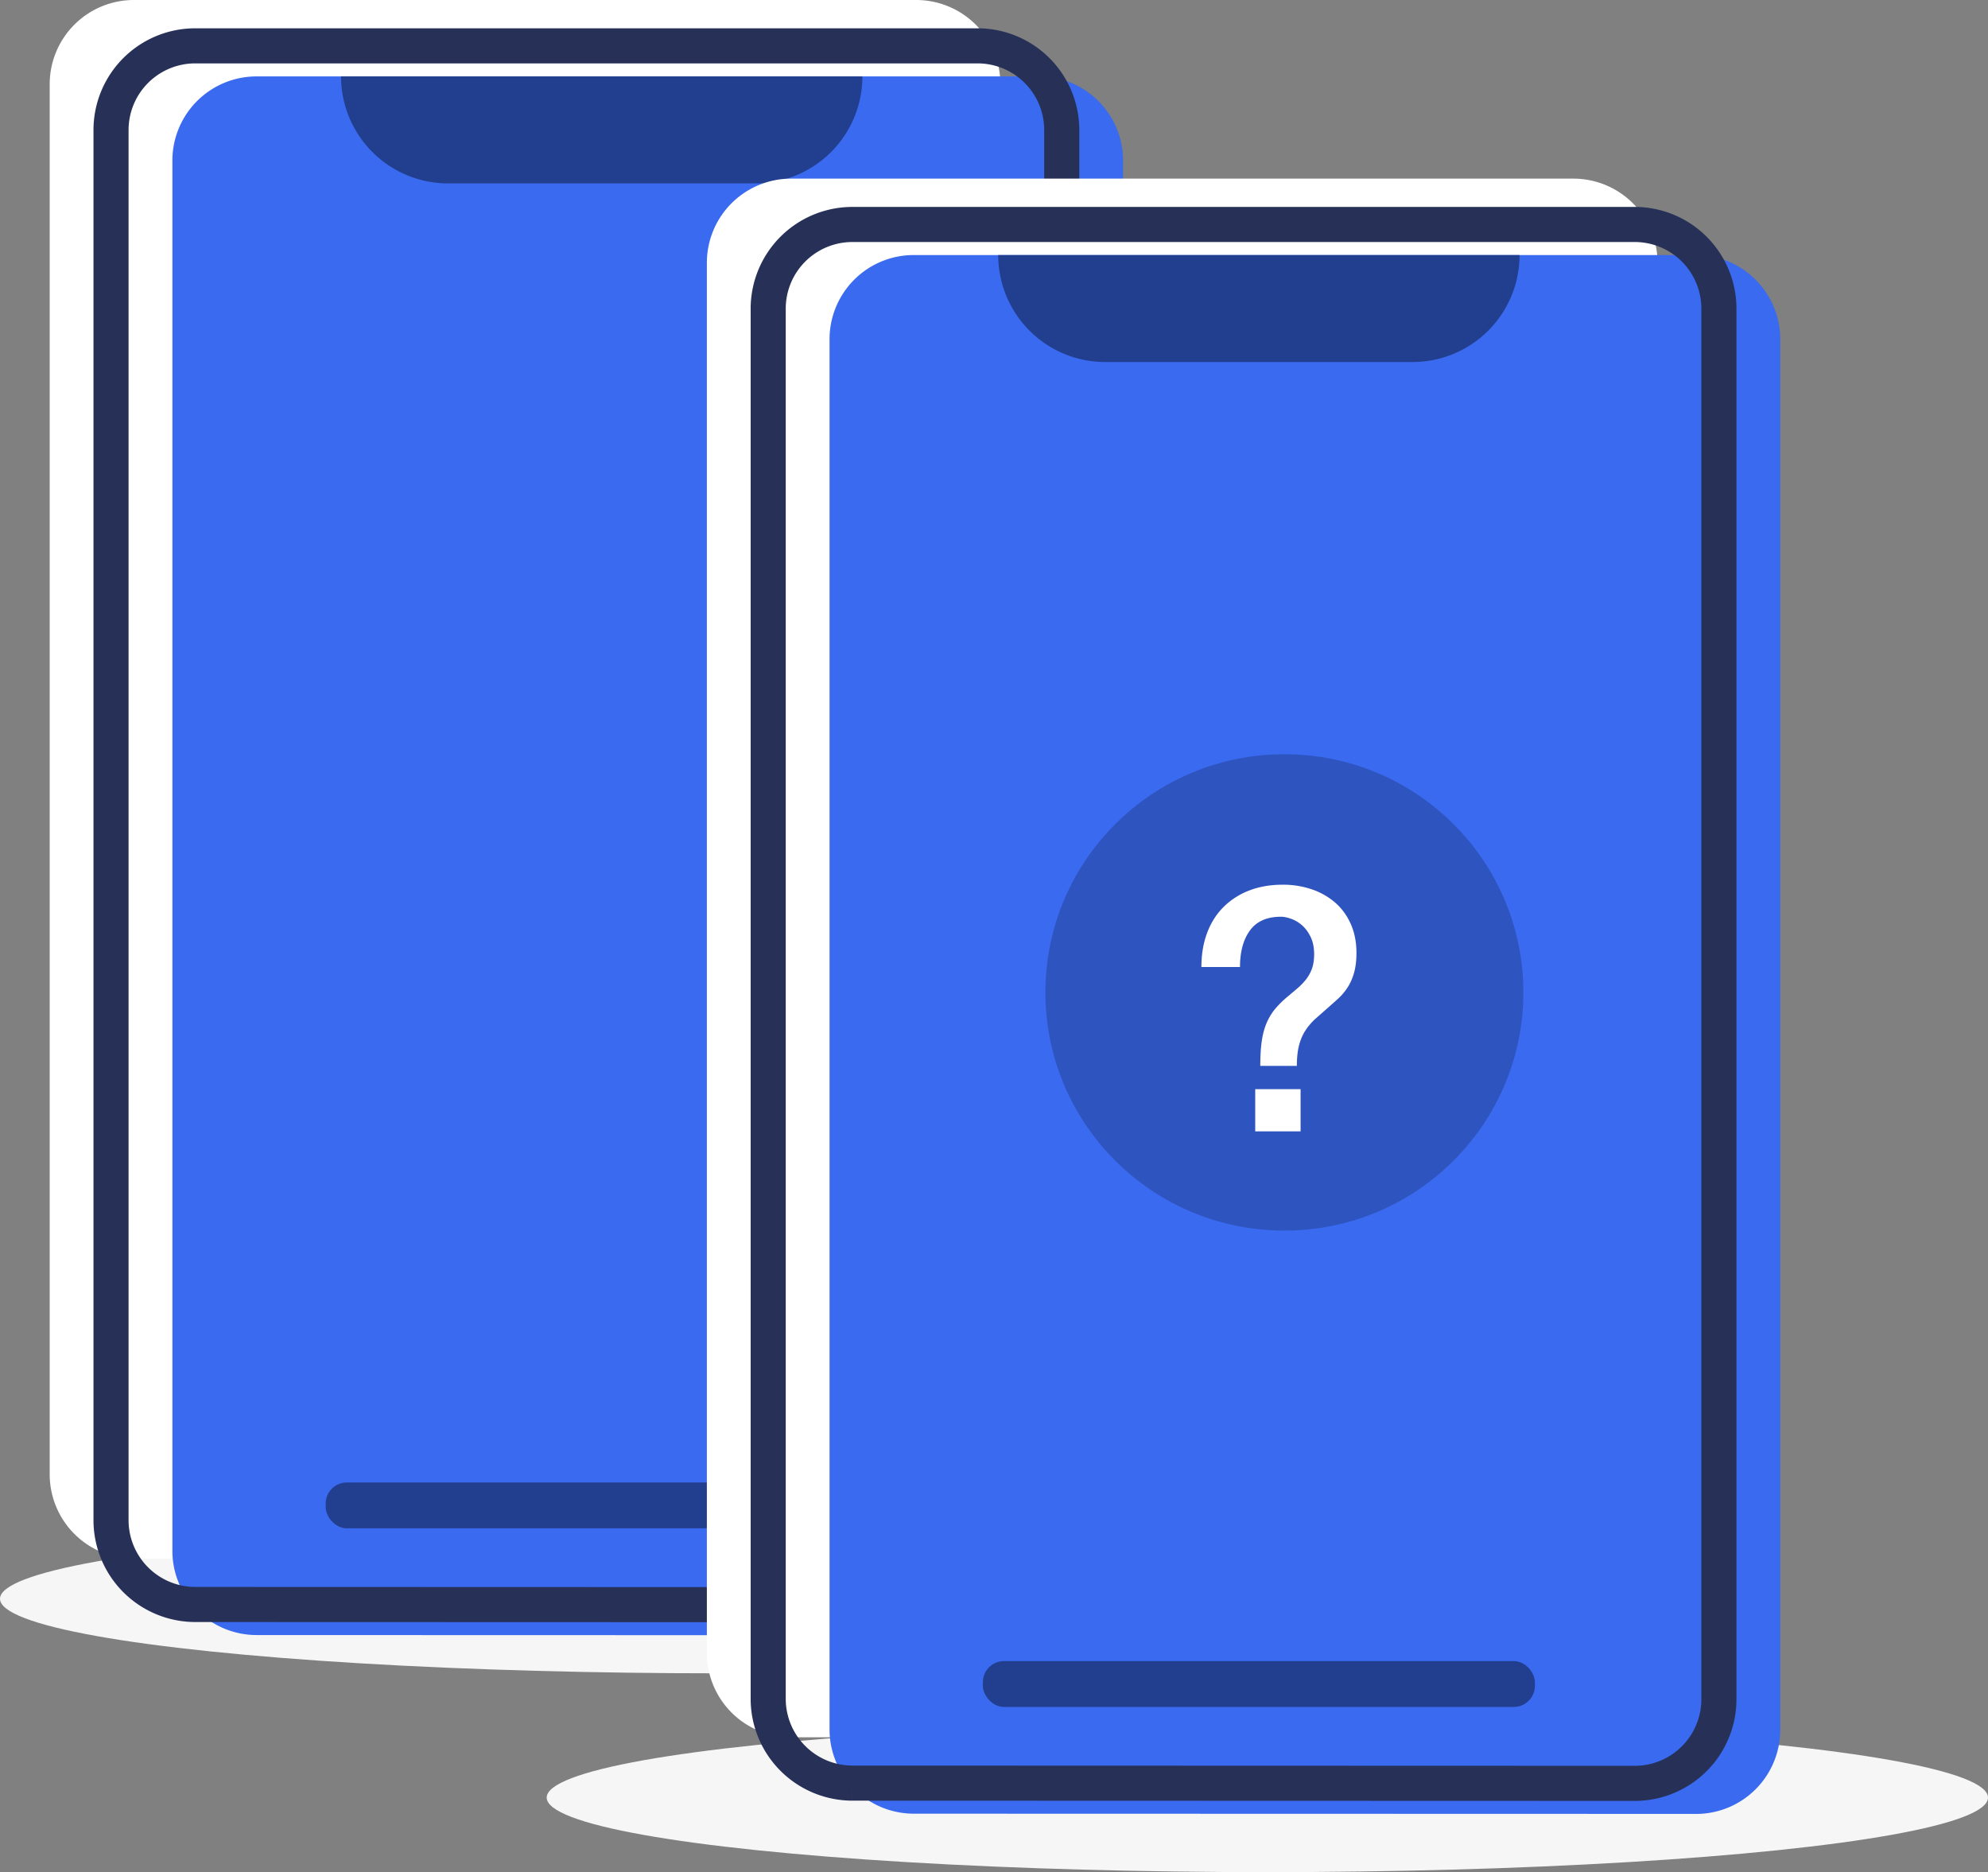 <svg xmlns="http://www.w3.org/2000/svg" width="120" height="113" fill="none" fill-rule="evenodd"><rect width="100%" height="100%" fill="#808080" stroke="none"/><g fill="#f6f6f6"><ellipse cx="76.5" cy="108.5" rx="43.5" ry="4.5"/><ellipse cx="43.5" cy="96.5" rx="43.5" ry="4.5"/></g><path fill="#fff" d="M8.082 0h47.222a5.082 5.082 0 0 1 5.082 5.082V89.01a5.08 5.08 0 0 1-5.08 5.082l-.002-.001-47.222-.013A5.09 5.09 0 0 1 3 88.994V5.082A5.082 5.082 0 0 1 8.082 0"/><path fill="#3a6aef" d="M15.487 4.612h47.222a5.082 5.082 0 0 1 5.082 5.082v83.929a5.08 5.08 0 0 1-5.08 5.082l-.002-.002-47.222-.013a5.09 5.09 0 0 1-5.082-5.083V9.694a5.082 5.082 0 0 1 5.082-5.082" style="mix-blend-mode:multiply"/><path fill="#223f8f" d="M20.586 4.612h31.47a6.46 6.46 0 0 1-6.457 6.458H27.043a6.46 6.46 0 0 1-6.457-6.458"/><path stroke="#273157" stroke-width="2.118" d="M11.784 2.767h47.223a5.083 5.083 0 0 1 5.082 5.082v83.929a5.08 5.08 0 0 1-5.08 5.082l-47.225-.015a5.09 5.09 0 0 1-5.082-5.083V7.849a5.083 5.083 0 0 1 5.082-5.082z"/><rect width="33.321" height="2.767" x="19.661" y="89.48" fill="#223f8f" rx="1.27"/><path fill="#fff" d="M47.75 10.782h47.222a5.082 5.082 0 0 1 5.082 5.082v83.928a5.08 5.08 0 0 1-5.08 5.082l-.002-.001-47.222-.013a5.09 5.09 0 0 1-5.082-5.084V15.864a5.082 5.082 0 0 1 5.082-5.082"/><path fill="#3a6aef" d="M55.155 15.394h47.222a5.082 5.082 0 0 1 5.082 5.082v83.929a5.08 5.08 0 0 1-5.08 5.082l-.002-.002-47.222-.013a5.09 5.09 0 0 1-5.082-5.083V20.476a5.082 5.082 0 0 1 5.082-5.082" style="mix-blend-mode:multiply"/><path fill="#223f8f" d="M60.254 15.394h31.47a6.46 6.46 0 0 1-6.457 6.458H66.711a6.46 6.46 0 0 1-6.457-6.458"/><path stroke="#273157" stroke-width="2.118" d="M51.452 13.549h47.223a5.083 5.083 0 0 1 5.082 5.082v83.929a5.08 5.08 0 0 1-5.08 5.082l-47.225-.015a5.09 5.09 0 0 1-5.082-5.083V18.631a5.083 5.083 0 0 1 5.082-5.082z"/><rect width="33.321" height="2.767" x="59.329" y="100.262" fill="#223f8f" rx="1.27"/><ellipse cx="77.528" cy="59.901" fill="#2e54bf" rx="14.425" ry="14.376"/><path fill="#fff" fill-rule="nonzero" d="M78.281 64.336c0-.488.045-.903.133-1.242s.215-.635.378-.886a3.71 3.71 0 0 1 .572-.682l.716-.632.654-.58c.218-.197.412-.42.582-.672s.307-.55.409-.896.153-.757.153-1.232c0-.652-.116-1.236-.347-1.752s-.549-.947-.95-1.293a4.24 4.24 0 0 0-1.41-.794 5.374 5.374 0 0 0-1.748-.275c-.75 0-1.427.118-2.033.356a4.43 4.43 0 0 0-1.553 1.008c-.43.435-.756.957-.981 1.568s-.337 1.29-.337 2.037h2.33c0-.923.2-1.66.602-2.21s1.025-.825 1.87-.825c.177 0 .381.041.613.123s.45.21.654.387.378.41.521.702.215.642.215 1.049c0 .34-.045.631-.133.876a2.34 2.34 0 0 1-.368.662 3.71 3.71 0 0 1-.531.54l-.624.529a5.71 5.71 0 0 0-.705.703c-.197.237-.364.512-.5.824s-.235.676-.297 1.09-.092.92-.092 1.517zm.225 3.951v-2.545h-2.738v2.545z"/></svg>